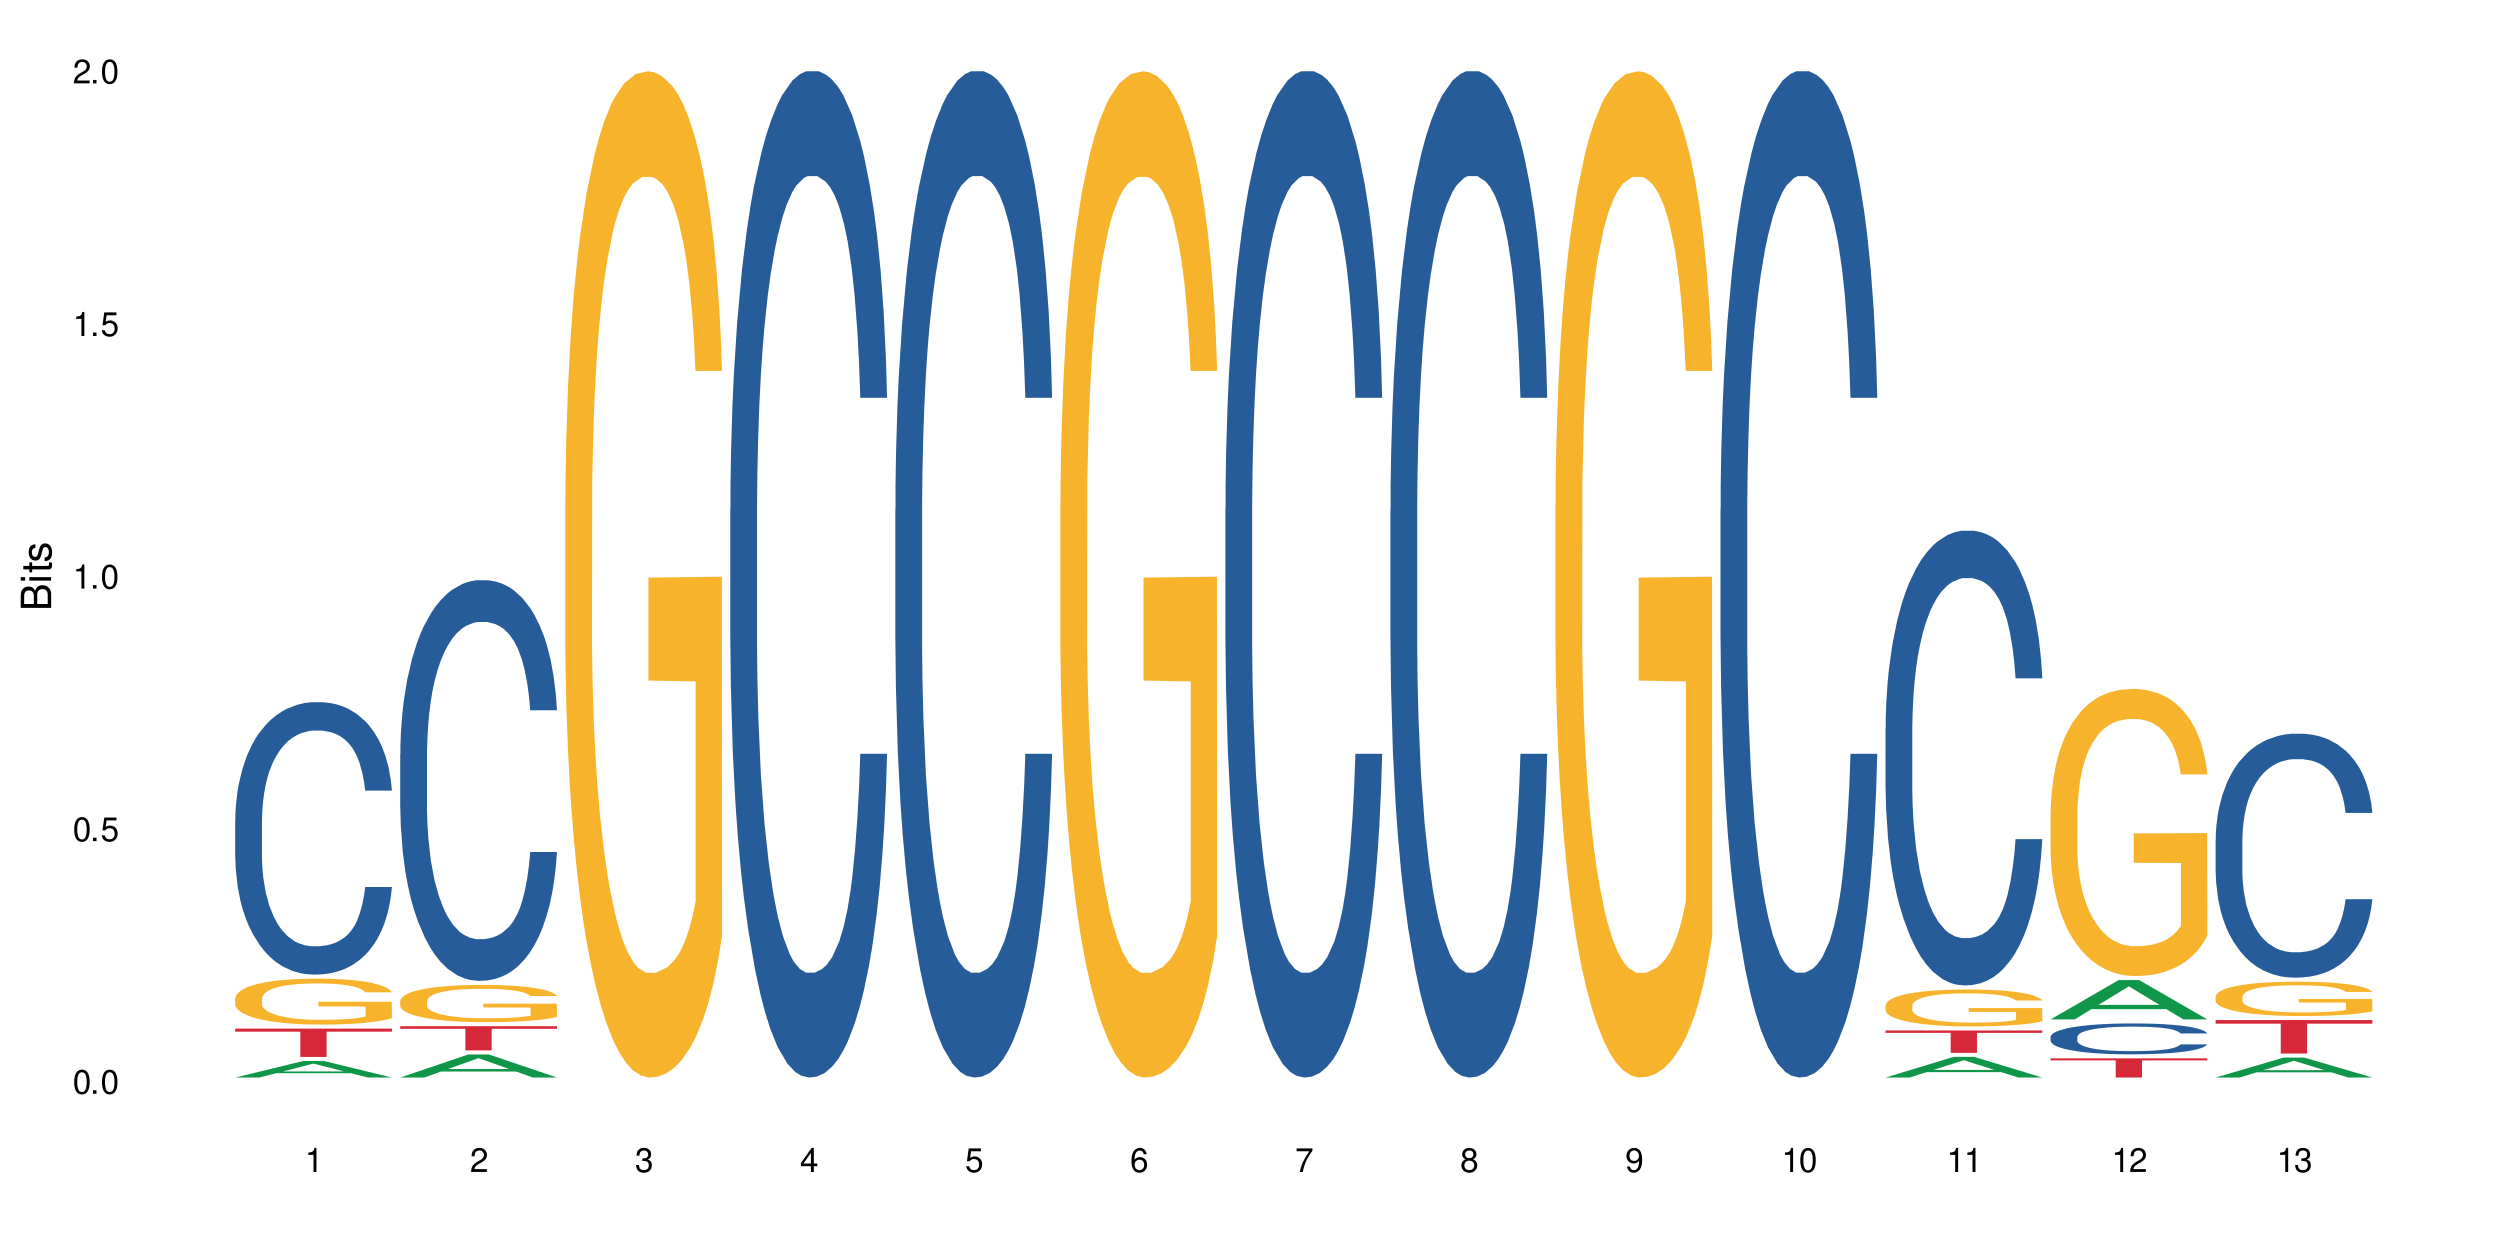 <?xml version="1.0" encoding="UTF-8"?>
<svg xmlns="http://www.w3.org/2000/svg" xmlns:xlink="http://www.w3.org/1999/xlink" width="720" height="360" viewBox="0 0 720 360">
<defs>
<g>
<g id="glyph-0-0">
</g>
<g id="glyph-0-1">
<path d="M 2.641 -6.938 C 2 -6.938 1.422 -6.656 1.078 -6.172 C 0.641 -5.562 0.406 -4.641 0.406 -3.359 C 0.406 -1.016 1.188 0.219 2.641 0.219 C 4.078 0.219 4.859 -1.016 4.859 -3.297 C 4.859 -4.641 4.656 -5.547 4.203 -6.172 C 3.844 -6.656 3.281 -6.938 2.641 -6.938 Z M 2.641 -6.188 C 3.547 -6.188 4 -5.25 4 -3.375 C 4 -1.406 3.562 -0.484 2.625 -0.484 C 1.734 -0.484 1.281 -1.438 1.281 -3.344 C 1.281 -5.25 1.734 -6.188 2.641 -6.188 Z M 2.641 -6.188 "/>
</g>
<g id="glyph-0-2">
<path d="M 1.828 -1 L 0.828 -1 L 0.828 0 L 1.828 0 Z M 1.828 -1 "/>
</g>
<g id="glyph-0-3">
<path d="M 4.562 -6.797 L 1.062 -6.797 L 0.547 -3.094 L 1.328 -3.094 C 1.719 -3.562 2.047 -3.734 2.578 -3.734 C 3.484 -3.734 4.062 -3.109 4.062 -2.094 C 4.062 -1.125 3.484 -0.531 2.578 -0.531 C 1.828 -0.531 1.375 -0.906 1.188 -1.672 L 0.328 -1.672 C 0.453 -1.109 0.547 -0.844 0.75 -0.594 C 1.125 -0.078 1.828 0.219 2.594 0.219 C 3.969 0.219 4.922 -0.781 4.922 -2.219 C 4.922 -3.562 4.031 -4.484 2.719 -4.484 C 2.25 -4.484 1.859 -4.359 1.469 -4.062 L 1.734 -5.969 L 4.562 -5.969 Z M 4.562 -6.797 "/>
</g>
<g id="glyph-0-4">
<path d="M 2.484 -4.938 L 2.484 0 L 3.328 0 L 3.328 -6.938 L 2.766 -6.938 C 2.469 -5.875 2.281 -5.734 0.984 -5.562 L 0.984 -4.938 Z M 2.484 -4.938 "/>
</g>
<g id="glyph-0-5">
<path d="M 4.859 -0.828 L 1.281 -0.828 C 1.359 -1.406 1.672 -1.781 2.5 -2.281 L 3.469 -2.828 C 4.406 -3.344 4.906 -4.062 4.906 -4.906 C 4.906 -5.484 4.672 -6.031 4.266 -6.406 C 3.859 -6.766 3.375 -6.938 2.719 -6.938 C 1.859 -6.938 1.219 -6.625 0.844 -6.031 C 0.609 -5.672 0.5 -5.234 0.484 -4.531 L 1.328 -4.531 C 1.359 -5.016 1.406 -5.281 1.531 -5.516 C 1.75 -5.938 2.188 -6.203 2.703 -6.203 C 3.469 -6.203 4.031 -5.641 4.031 -4.891 C 4.031 -4.344 3.719 -3.859 3.125 -3.516 L 2.234 -3 C 0.812 -2.172 0.406 -1.531 0.328 -0.016 L 4.859 -0.016 Z M 4.859 -0.828 "/>
</g>
<g id="glyph-0-6">
<path d="M 2.125 -3.188 L 2.578 -3.188 C 3.5 -3.188 3.984 -2.766 3.984 -1.922 C 3.984 -1.062 3.469 -0.531 2.594 -0.531 C 1.656 -0.531 1.203 -1 1.156 -2.016 L 0.312 -2.016 C 0.344 -1.453 0.438 -1.094 0.609 -0.781 C 0.953 -0.109 1.625 0.219 2.547 0.219 C 3.953 0.219 4.859 -0.625 4.859 -1.938 C 4.859 -2.828 4.516 -3.297 3.703 -3.594 C 4.344 -3.844 4.656 -4.328 4.656 -5.031 C 4.656 -6.219 3.875 -6.938 2.578 -6.938 C 1.203 -6.938 0.484 -6.172 0.453 -4.703 L 1.297 -4.703 C 1.312 -5.125 1.344 -5.359 1.453 -5.578 C 1.641 -5.969 2.062 -6.203 2.594 -6.203 C 3.344 -6.203 3.797 -5.75 3.797 -5 C 3.797 -4.516 3.609 -4.219 3.25 -4.047 C 3.016 -3.953 2.703 -3.922 2.125 -3.906 Z M 2.125 -3.188 "/>
</g>
<g id="glyph-0-7">
<path d="M 3.141 -1.672 L 3.141 0 L 3.984 0 L 3.984 -1.672 L 4.984 -1.672 L 4.984 -2.438 L 3.984 -2.438 L 3.984 -6.938 L 3.359 -6.938 L 0.266 -2.578 L 0.266 -1.672 Z M 3.141 -2.438 L 1 -2.438 L 3.141 -5.5 Z M 3.141 -2.438 "/>
</g>
<g id="glyph-0-8">
<path d="M 4.781 -5.125 C 4.609 -6.266 3.891 -6.938 2.844 -6.938 C 2.094 -6.938 1.422 -6.578 1.031 -5.953 C 0.594 -5.266 0.406 -4.422 0.406 -3.172 C 0.406 -2 0.578 -1.25 0.984 -0.641 C 1.359 -0.078 1.953 0.219 2.703 0.219 C 3.984 0.219 4.922 -0.75 4.922 -2.094 C 4.922 -3.375 4.062 -4.281 2.844 -4.281 C 2.172 -4.281 1.641 -4.031 1.281 -3.516 C 1.281 -5.234 1.828 -6.188 2.797 -6.188 C 3.391 -6.188 3.797 -5.797 3.938 -5.125 Z M 2.734 -3.531 C 3.547 -3.531 4.062 -2.953 4.062 -2.031 C 4.062 -1.156 3.484 -0.531 2.703 -0.531 C 1.922 -0.531 1.328 -1.188 1.328 -2.078 C 1.328 -2.938 1.906 -3.531 2.734 -3.531 Z M 2.734 -3.531 "/>
</g>
<g id="glyph-0-9">
<path d="M 4.984 -6.797 L 0.438 -6.797 L 0.438 -5.969 L 4.109 -5.969 C 2.5 -3.656 1.828 -2.234 1.328 0 L 2.219 0 C 2.594 -2.172 3.453 -4.047 4.984 -6.094 Z M 4.984 -6.797 "/>
</g>
<g id="glyph-0-10">
<path d="M 3.75 -3.656 C 4.469 -4.094 4.688 -4.438 4.688 -5.078 C 4.688 -6.172 3.844 -6.938 2.641 -6.938 C 1.438 -6.938 0.594 -6.172 0.594 -5.094 C 0.594 -4.438 0.812 -4.094 1.516 -3.656 C 0.734 -3.266 0.359 -2.703 0.359 -1.922 C 0.359 -0.656 1.281 0.219 2.641 0.219 C 3.984 0.219 4.922 -0.656 4.922 -1.922 C 4.922 -2.703 4.531 -3.266 3.75 -3.656 Z M 2.641 -6.188 C 3.359 -6.188 3.812 -5.75 3.812 -5.062 C 3.812 -4.406 3.344 -3.984 2.641 -3.984 C 1.922 -3.984 1.453 -4.406 1.453 -5.078 C 1.453 -5.75 1.922 -6.188 2.641 -6.188 Z M 2.641 -3.266 C 3.484 -3.266 4.062 -2.719 4.062 -1.906 C 4.062 -1.078 3.484 -0.531 2.625 -0.531 C 1.797 -0.531 1.219 -1.094 1.219 -1.906 C 1.219 -2.719 1.781 -3.266 2.641 -3.266 Z M 2.641 -3.266 "/>
</g>
<g id="glyph-0-11">
<path d="M 0.516 -1.578 C 0.672 -0.453 1.406 0.219 2.438 0.219 C 3.188 0.219 3.859 -0.141 4.266 -0.766 C 4.688 -1.453 4.891 -2.297 4.891 -3.547 C 4.891 -4.719 4.703 -5.453 4.312 -6.078 C 3.938 -6.641 3.344 -6.938 2.594 -6.938 C 1.297 -6.938 0.359 -5.969 0.359 -4.625 C 0.359 -3.344 1.234 -2.453 2.453 -2.453 C 3.094 -2.453 3.578 -2.672 4.016 -3.203 C 4 -1.484 3.469 -0.531 2.5 -0.531 C 1.906 -0.531 1.484 -0.906 1.359 -1.578 Z M 2.578 -6.203 C 3.375 -6.203 3.969 -5.531 3.969 -4.641 C 3.969 -3.797 3.391 -3.188 2.547 -3.188 C 1.734 -3.188 1.234 -3.766 1.234 -4.688 C 1.234 -5.562 1.797 -6.203 2.578 -6.203 Z M 2.578 -6.203 "/>
</g>
<g id="glyph-1-0">
</g>
<g id="glyph-1-1">
<path d="M 0 -0.953 L 0 -4.891 C 0 -5.719 -0.234 -6.344 -0.734 -6.797 C -1.188 -7.234 -1.812 -7.469 -2.5 -7.469 C -3.547 -7.469 -4.188 -7 -4.625 -5.875 C -4.984 -6.688 -5.625 -7.094 -6.531 -7.094 C -7.172 -7.094 -7.734 -6.859 -8.141 -6.391 C -8.562 -5.922 -8.75 -5.344 -8.75 -4.5 L -8.75 -0.953 Z M -4.984 -2.062 L -7.766 -2.062 L -7.766 -4.219 C -7.766 -4.844 -7.688 -5.203 -7.453 -5.5 C -7.219 -5.812 -6.859 -5.969 -6.375 -5.969 C -5.891 -5.969 -5.531 -5.812 -5.297 -5.5 C -5.062 -5.203 -4.984 -4.844 -4.984 -4.219 Z M -0.984 -2.062 L -4 -2.062 L -4 -4.781 C -4 -5.766 -3.438 -6.359 -2.484 -6.359 C -1.547 -6.359 -0.984 -5.766 -0.984 -4.781 Z M -0.984 -2.062 "/>
</g>
<g id="glyph-1-2">
<path d="M -6.281 -1.797 L -6.281 -0.797 L 0 -0.797 L 0 -1.797 Z M -8.75 -1.797 L -8.75 -0.797 L -7.484 -0.797 L -7.484 -1.797 Z M -8.75 -1.797 "/>
</g>
<g id="glyph-1-3">
<path d="M -6.281 -3.047 L -6.281 -2.016 L -8.016 -2.016 L -8.016 -1.016 L -6.281 -1.016 L -6.281 -0.172 L -5.469 -0.172 L -5.469 -1.016 L -0.719 -1.016 C -0.078 -1.016 0.281 -1.453 0.281 -2.234 C 0.281 -2.5 0.25 -2.719 0.188 -3.047 L -0.641 -3.047 C -0.609 -2.906 -0.594 -2.766 -0.594 -2.562 C -0.594 -2.141 -0.719 -2.016 -1.156 -2.016 L -5.469 -2.016 L -5.469 -3.047 Z M -6.281 -3.047 "/>
</g>
<g id="glyph-1-4">
<path d="M -4.531 -5.25 C -5.766 -5.25 -6.469 -4.422 -6.469 -2.969 C -6.469 -1.516 -5.719 -0.562 -4.547 -0.562 C -3.562 -0.562 -3.094 -1.062 -2.734 -2.562 L -2.516 -3.484 C -2.344 -4.188 -2.094 -4.469 -1.641 -4.469 C -1.047 -4.469 -0.641 -3.875 -0.641 -3 C -0.641 -2.453 -0.797 -2 -1.062 -1.75 C -1.25 -1.594 -1.422 -1.531 -1.875 -1.469 L -1.875 -0.406 C -0.422 -0.453 0.281 -1.266 0.281 -2.922 C 0.281 -4.5 -0.5 -5.516 -1.719 -5.516 C -2.656 -5.516 -3.172 -4.984 -3.469 -3.734 L -3.703 -2.766 C -3.891 -1.953 -4.156 -1.609 -4.594 -1.609 C -5.188 -1.609 -5.547 -2.125 -5.547 -2.938 C -5.547 -3.75 -5.203 -4.172 -4.531 -4.203 Z M -4.531 -5.25 "/>
</g>
</g>
</defs>
<rect x="-72" y="-36" width="864" height="432" fill="rgb(100%, 100%, 100%)" fill-opacity="1"/>
<path fill-rule="nonzero" fill="rgb(6.275%, 58.824%, 28.235%)" fill-opacity="1" d="M 67.73 310.328 L 67.777 310.324 L 87.316 305.566 L 93.25 305.566 L 112.883 310.332 L 105.984 310.332 L 101.066 309.086 L 79.5 309.086 L 74.676 310.328 L 67.73 310.328 L 81.574 308.574 L 99.086 308.57 L 90.355 306.344 L 90.258 306.34 L 90.164 306.352 L 81.527 308.57 L 81.574 308.574 Z M 67.73 310.328 "/>
<path fill-rule="nonzero" fill="rgb(14.51%, 36.078%, 60%)" fill-opacity="1" d="M 67.73 236.379 L 67.785 236.305 L 67.785 234.586 L 67.953 231.859 L 68.336 228.418 L 68.723 226.051 L 69.715 221.82 L 71.09 217.734 L 72.523 214.578 L 73.566 212.715 L 74.504 211.281 L 76.652 208.625 L 78.027 207.266 L 79.516 206.047 L 81.332 204.824 L 82.652 204.109 L 85.629 202.961 L 87.828 202.461 L 89.535 202.246 L 93.227 202.246 L 95.43 202.531 L 97.027 202.891 L 98.789 203.465 L 100.273 204.109 L 102.863 205.688 L 105.176 207.695 L 106.223 208.84 L 107.875 211.066 L 109.141 213.215 L 110.02 215.082 L 111.012 217.734 L 111.895 220.961 L 112.555 224.617 L 112.883 227.699 L 105.176 227.699 L 104.789 224.832 L 104.348 222.609 L 103.523 219.668 L 102.699 217.59 L 101.543 215.512 L 100.496 214.148 L 99.062 212.785 L 97.797 211.926 L 96.477 211.281 L 95.207 210.848 L 92.785 210.418 L 89.977 210.418 L 88.93 210.562 L 86.785 211.137 L 85.629 211.637 L 83.977 212.641 L 82.82 213.574 L 81.441 215.008 L 80.508 216.227 L 79.352 218.094 L 78.523 219.742 L 77.586 222.109 L 77.035 223.898 L 76.543 225.906 L 76.102 228.273 L 75.77 230.785 L 75.551 233.438 L 75.441 236.02 L 75.441 247.133 L 75.551 249.715 L 75.824 252.727 L 76.543 257.102 L 77.586 260.902 L 78.801 263.914 L 79.957 266.066 L 80.617 267.07 L 81.496 268.215 L 82.875 269.648 L 84.855 271.086 L 86.012 271.656 L 87.773 272.23 L 89.594 272.52 L 92.016 272.52 L 94.164 272.23 L 95.594 271.875 L 97.082 271.301 L 99.117 270.082 L 100.383 268.934 L 101.484 267.57 L 102.312 266.207 L 102.863 265.062 L 103.688 262.84 L 104.348 260.398 L 104.844 257.891 L 105.176 255.453 L 112.883 255.453 L 112.555 258.32 L 112.059 261.117 L 111.562 263.195 L 110.793 265.707 L 109.91 267.93 L 108.645 270.438 L 107.598 272.09 L 106.223 273.883 L 104.957 275.242 L 103.578 276.461 L 101.543 277.898 L 100.219 278.613 L 98.789 279.258 L 97.082 279.832 L 94.934 280.336 L 92.621 280.621 L 90.473 280.695 L 88.16 280.551 L 86.453 280.262 L 84.195 279.617 L 81.387 278.328 L 79.352 276.965 L 77.754 275.602 L 76.375 274.168 L 74.836 272.23 L 72.852 269.078 L 71.641 266.637 L 70.816 264.629 L 69.879 261.836 L 69.219 259.324 L 68.445 255.309 L 67.895 250.219 L 67.73 246.273 Z M 67.73 236.379 "/>
<path fill-rule="nonzero" fill="rgb(96.863%, 70.196%, 16.863%)" fill-opacity="1" d="M 67.73 287.52 L 67.785 287.508 L 67.785 287.266 L 68.008 286.723 L 68.559 285.973 L 69.273 285.359 L 70.043 284.875 L 70.539 284.621 L 71.367 284.258 L 72.082 283.992 L 73.898 283.449 L 76.211 282.945 L 77.477 282.727 L 78.91 282.52 L 80.945 282.293 L 81.883 282.207 L 84.746 282.016 L 87.996 281.895 L 91.574 281.855 L 93.227 281.871 L 95.484 281.918 L 98.566 282.051 L 100.328 282.172 L 101.707 282.293 L 103.137 282.449 L 104.898 282.691 L 106.551 282.98 L 107.875 283.27 L 109.195 283.633 L 110.297 284.02 L 111.234 284.441 L 112.059 284.949 L 112.555 285.371 L 112.883 285.793 L 105.23 285.793 L 104.789 285.371 L 104.293 285.043 L 103.469 284.645 L 102.641 284.355 L 101.816 284.125 L 100.273 283.812 L 98.953 283.621 L 97.301 283.449 L 95.703 283.344 L 93.887 283.27 L 92.785 283.246 L 89.867 283.246 L 87.223 283.332 L 85.684 283.426 L 84.582 283.523 L 83.039 283.703 L 82.102 283.848 L 81.551 283.945 L 79.902 284.32 L 78.801 284.656 L 78.195 284.887 L 77.422 285.25 L 76.871 285.574 L 76.266 286.059 L 75.938 286.422 L 75.496 287.242 L 75.441 289.414 L 75.605 289.875 L 75.938 290.367 L 76.375 290.801 L 77.035 291.262 L 77.699 291.613 L 78.855 292.082 L 79.844 292.395 L 80.617 292.602 L 82.102 292.926 L 82.707 293.035 L 84.141 293.254 L 85.629 293.422 L 87.445 293.566 L 88.82 293.641 L 91.023 293.699 L 93.832 293.699 L 97.137 293.629 L 99.227 293.531 L 100.66 293.434 L 101.598 293.352 L 102.754 293.219 L 103.578 293.098 L 104.348 292.965 L 105.285 292.758 L 105.285 289.875 L 91.684 289.859 L 91.684 288.508 L 112.828 288.496 L 112.883 293.219 L 111.727 293.543 L 110.297 293.855 L 108.918 294.098 L 107.488 294.305 L 105.449 294.531 L 103.797 294.68 L 101.266 294.848 L 98.953 294.957 L 96.531 295.027 L 94.383 295.062 L 91.852 295.078 L 89.594 295.051 L 87.168 294.98 L 85.242 294.883 L 83.48 294.762 L 81.719 294.605 L 79.516 294.352 L 78.082 294.148 L 76.598 293.895 L 75.109 293.59 L 73.789 293.266 L 72.906 293.012 L 72.027 292.723 L 71.09 292.359 L 70.207 291.949 L 69.547 291.574 L 68.941 291.152 L 68.5 290.754 L 68.062 290.211 L 67.84 289.777 L 67.73 289.402 Z M 67.73 287.52 "/>
<path fill-rule="nonzero" fill="rgb(83.922%, 15.686%, 22.353%)" fill-opacity="1" d="M 67.73 296.238 L 112.883 296.238 L 112.883 297.113 L 94.066 297.121 L 94.066 304.402 L 86.496 304.402 L 86.496 297.129 L 86.387 297.113 L 67.73 297.113 Z M 67.73 296.238 "/>
<path fill-rule="nonzero" fill="rgb(6.275%, 58.824%, 28.235%)" fill-opacity="1" d="M 115.262 310.328 L 115.309 310.32 L 134.848 303.684 L 140.781 303.684 L 160.414 310.332 L 153.516 310.332 L 148.598 308.598 L 127.031 308.598 L 122.207 310.328 L 115.262 310.328 L 129.105 307.879 L 146.617 307.871 L 137.887 304.77 L 137.789 304.766 L 137.691 304.781 L 129.059 307.871 L 129.105 307.879 Z M 115.262 310.328 "/>
<path fill-rule="nonzero" fill="rgb(14.51%, 36.078%, 60%)" fill-opacity="1" d="M 115.262 217.32 L 115.316 217.215 L 115.316 214.684 L 115.48 210.676 L 115.867 205.613 L 116.254 202.133 L 117.242 195.91 L 118.621 189.898 L 120.051 185.258 L 121.098 182.516 L 122.035 180.406 L 124.184 176.504 L 125.559 174.5 L 127.047 172.711 L 128.863 170.918 L 130.184 169.863 L 133.156 168.176 L 135.359 167.438 L 137.066 167.121 L 140.758 167.121 L 142.961 167.543 L 144.555 168.07 L 146.316 168.914 L 147.805 169.863 L 150.395 172.184 L 152.707 175.133 L 153.75 176.82 L 155.402 180.09 L 156.672 183.254 L 157.551 185.996 L 158.543 189.898 L 159.422 194.645 L 160.086 200.023 L 160.414 204.559 L 152.707 204.559 L 152.32 200.34 L 151.879 197.07 L 151.055 192.746 L 150.227 189.688 L 149.07 186.629 L 148.023 184.625 L 146.594 182.621 L 145.328 181.355 L 144.004 180.406 L 142.738 179.773 L 140.316 179.141 L 137.508 179.141 L 136.461 179.352 L 134.312 180.195 L 133.156 180.934 L 131.504 182.41 L 130.348 183.781 L 128.973 185.891 L 128.035 187.684 L 126.879 190.426 L 126.055 192.852 L 125.117 196.332 L 124.566 198.969 L 124.07 201.922 L 123.633 205.402 L 123.301 209.094 L 123.082 212.996 L 122.969 216.793 L 122.969 233.137 L 123.082 236.934 L 123.355 241.363 L 124.07 247.797 L 125.117 253.387 L 126.328 257.816 L 127.484 260.98 L 128.145 262.457 L 129.027 264.145 L 130.402 266.254 L 132.387 268.363 L 133.543 269.207 L 135.305 270.051 L 137.121 270.473 L 139.547 270.473 L 141.691 270.051 L 143.125 269.523 L 144.609 268.68 L 146.648 266.887 L 147.914 265.199 L 149.016 263.195 L 149.844 261.191 L 150.395 259.504 L 151.219 256.234 L 151.879 252.648 L 152.375 248.957 L 152.707 245.371 L 160.414 245.371 L 160.086 249.59 L 159.59 253.703 L 159.094 256.762 L 158.324 260.453 L 157.441 263.723 L 156.176 267.414 L 155.129 269.84 L 153.75 272.477 L 152.484 274.477 L 151.109 276.27 L 149.07 278.379 L 147.75 279.434 L 146.316 280.383 L 144.609 281.227 L 142.465 281.965 L 140.152 282.387 L 138.004 282.492 L 135.691 282.281 L 133.984 281.859 L 131.727 280.91 L 128.918 279.012 L 126.879 277.008 L 125.281 275.004 L 123.906 272.895 L 122.363 270.051 L 120.383 265.41 L 119.172 261.824 L 118.344 258.871 L 117.41 254.758 L 116.746 251.066 L 115.977 245.16 L 115.426 237.672 L 115.262 231.871 Z M 115.262 217.32 "/>
<path fill-rule="nonzero" fill="rgb(96.863%, 70.196%, 16.863%)" fill-opacity="1" d="M 115.262 288.254 L 115.316 288.242 L 115.316 288.047 L 115.535 287.605 L 116.086 287 L 116.805 286.5 L 117.574 286.105 L 118.07 285.902 L 118.895 285.605 L 119.609 285.391 L 121.43 284.949 L 123.742 284.539 L 125.008 284.363 L 126.438 284.195 L 128.477 284.012 L 129.414 283.941 L 132.277 283.785 L 135.523 283.688 L 139.105 283.656 L 140.758 283.668 L 143.016 283.707 L 146.098 283.812 L 147.859 283.91 L 149.238 284.012 L 150.668 284.137 L 152.43 284.332 L 154.082 284.57 L 155.402 284.805 L 156.727 285.098 L 157.828 285.41 L 158.762 285.754 L 159.59 286.164 L 160.086 286.508 L 160.414 286.852 L 152.762 286.852 L 152.32 286.508 L 151.824 286.242 L 151 285.922 L 150.172 285.684 L 149.348 285.5 L 147.805 285.246 L 146.484 285.086 L 144.832 284.949 L 143.234 284.863 L 141.418 284.805 L 140.316 284.785 L 137.398 284.785 L 134.754 284.852 L 133.211 284.93 L 132.109 285.008 L 130.57 285.156 L 129.633 285.273 L 129.082 285.352 L 127.43 285.656 L 126.328 285.93 L 125.723 286.117 L 124.953 286.41 L 124.402 286.676 L 123.797 287.066 L 123.465 287.359 L 123.023 288.027 L 122.969 289.789 L 123.137 290.164 L 123.465 290.566 L 123.906 290.918 L 124.566 291.289 L 125.227 291.574 L 126.383 291.957 L 127.375 292.211 L 128.145 292.379 L 129.633 292.641 L 130.238 292.73 L 131.672 292.906 L 133.156 293.043 L 134.973 293.16 L 136.352 293.219 L 138.555 293.27 L 141.363 293.27 L 144.668 293.211 L 146.758 293.133 L 148.191 293.055 L 149.125 292.984 L 150.281 292.879 L 151.109 292.777 L 151.879 292.672 L 152.816 292.504 L 152.816 290.164 L 139.215 290.152 L 139.215 289.055 L 160.359 289.047 L 160.414 292.879 L 159.258 293.141 L 157.828 293.395 L 156.449 293.594 L 155.02 293.758 L 152.98 293.945 L 151.328 294.062 L 148.797 294.199 L 146.484 294.289 L 144.059 294.348 L 141.914 294.375 L 139.379 294.387 L 137.121 294.367 L 134.699 294.309 L 132.773 294.23 L 131.012 294.133 L 129.246 294.004 L 127.047 293.797 L 125.613 293.633 L 124.125 293.426 L 122.641 293.18 L 121.316 292.918 L 120.438 292.711 L 119.555 292.477 L 118.621 292.18 L 117.738 291.848 L 117.078 291.543 L 116.473 291.203 L 116.031 290.879 L 115.59 290.438 L 115.371 290.086 L 115.262 289.781 Z M 115.262 288.254 "/>
<path fill-rule="nonzero" fill="rgb(83.922%, 15.686%, 22.353%)" fill-opacity="1" d="M 115.262 295.551 L 160.414 295.551 L 160.414 296.297 L 141.598 296.301 L 141.598 302.52 L 134.023 302.52 L 134.023 296.309 L 133.914 296.297 L 115.262 296.297 Z M 115.262 295.551 "/>
<path fill-rule="nonzero" fill="rgb(96.863%, 70.196%, 16.863%)" fill-opacity="1" d="M 162.793 144.652 L 162.848 144.387 L 162.848 139.094 L 163.066 127.184 L 163.617 110.777 L 164.332 97.277 L 165.105 86.691 L 165.602 81.133 L 166.426 73.195 L 167.141 67.371 L 168.957 55.461 L 171.27 44.348 L 172.539 39.582 L 173.969 35.082 L 176.008 30.055 L 176.941 28.203 L 179.805 23.965 L 183.055 21.32 L 186.633 20.527 L 188.285 20.789 L 190.543 21.848 L 193.629 24.762 L 195.391 27.406 L 196.766 30.055 L 198.199 33.496 L 199.961 38.789 L 201.613 45.141 L 202.934 51.492 L 204.254 59.43 L 205.355 67.902 L 206.293 77.164 L 207.117 88.281 L 207.613 97.543 L 207.945 106.805 L 200.289 106.805 L 199.852 97.543 L 199.355 90.398 L 198.527 81.664 L 197.703 75.312 L 196.875 70.281 L 195.336 63.402 L 194.012 59.168 L 192.363 55.461 L 190.766 53.078 L 188.949 51.492 L 187.848 50.961 L 184.926 50.961 L 182.285 52.816 L 180.742 54.934 L 179.641 57.051 L 178.098 61.02 L 177.164 64.195 L 176.613 66.312 L 174.961 74.516 L 173.859 81.93 L 173.254 86.957 L 172.484 94.898 L 171.934 102.043 L 171.328 112.629 L 170.996 120.57 L 170.555 138.566 L 170.5 186.207 L 170.664 196.262 L 170.996 207.113 L 171.438 216.641 L 172.098 226.699 L 172.758 234.375 L 173.914 244.695 L 174.906 251.578 L 175.676 256.078 L 177.164 263.223 L 177.77 265.605 L 179.199 270.367 L 180.688 274.074 L 182.504 277.25 L 183.883 278.836 L 186.082 280.16 L 188.891 280.16 L 192.195 278.574 L 194.289 276.457 L 195.719 274.34 L 196.656 272.484 L 197.812 269.574 L 198.641 266.926 L 199.41 264.016 L 200.348 259.516 L 200.348 196.262 L 186.746 195.996 L 186.746 166.355 L 207.891 166.09 L 207.945 269.574 L 206.789 276.719 L 205.355 283.602 L 203.98 288.895 L 202.547 293.395 L 200.512 298.422 L 198.859 301.598 L 196.324 305.305 L 194.012 307.688 L 191.59 309.273 L 189.441 310.066 L 186.91 310.332 L 184.652 309.805 L 182.23 308.215 L 180.301 306.098 L 178.539 303.453 L 176.777 300.012 L 174.574 294.453 L 173.145 289.953 L 171.656 284.395 L 170.172 277.777 L 168.848 270.633 L 167.969 265.074 L 167.086 258.723 L 166.148 250.781 L 165.27 241.785 L 164.609 233.578 L 164.004 224.316 L 163.562 215.582 L 163.121 203.672 L 162.902 194.145 L 162.793 185.941 Z M 162.793 144.652 "/>
<path fill-rule="nonzero" fill="rgb(14.51%, 36.078%, 60%)" fill-opacity="1" d="M 210.32 146.621 L 210.375 146.355 L 210.375 140 L 210.543 129.934 L 210.926 117.215 L 211.312 108.477 L 212.305 92.844 L 213.68 77.746 L 215.113 66.09 L 216.16 59.203 L 217.094 53.902 L 219.242 44.102 L 220.617 39.07 L 222.105 34.566 L 223.922 30.062 L 225.246 27.414 L 228.219 23.176 L 230.422 21.32 L 232.129 20.527 L 235.816 20.527 L 238.02 21.586 L 239.617 22.91 L 241.379 25.031 L 242.863 27.414 L 245.453 33.242 L 247.766 40.66 L 248.812 44.898 L 250.465 53.109 L 251.73 61.055 L 252.613 67.945 L 253.602 77.746 L 254.484 89.668 L 255.145 103.176 L 255.477 114.566 L 247.766 114.566 L 247.379 103.973 L 246.941 95.758 L 246.113 84.898 L 245.289 77.215 L 244.133 69.535 L 243.086 64.5 L 241.652 59.469 L 240.387 56.289 L 239.066 53.902 L 237.801 52.316 L 235.375 50.727 L 232.566 50.727 L 231.523 51.254 L 229.375 53.375 L 228.219 55.23 L 226.566 58.938 L 225.41 62.383 L 224.031 67.68 L 223.098 72.184 L 221.941 79.07 L 221.113 85.164 L 220.18 93.906 L 219.629 100.527 L 219.133 107.945 L 218.691 116.688 L 218.359 125.957 L 218.141 135.762 L 218.031 145.297 L 218.031 186.355 L 218.141 195.895 L 218.418 207.02 L 219.133 223.18 L 220.18 237.219 L 221.391 248.344 L 222.547 256.293 L 223.207 260 L 224.086 264.238 L 225.465 269.535 L 227.445 274.836 L 228.602 276.953 L 230.367 279.074 L 232.184 280.133 L 234.605 280.133 L 236.754 279.074 L 238.184 277.75 L 239.672 275.629 L 241.707 271.125 L 242.977 266.887 L 244.078 261.855 L 244.902 256.82 L 245.453 252.582 L 246.277 244.371 L 246.941 235.363 L 247.438 226.094 L 247.766 217.086 L 255.477 217.086 L 255.145 227.684 L 254.648 238.012 L 254.152 245.695 L 253.383 254.969 L 252.5 263.18 L 251.234 272.449 L 250.188 278.543 L 248.812 285.168 L 247.547 290.199 L 246.168 294.703 L 244.133 300 L 242.809 302.648 L 241.379 305.035 L 239.672 307.152 L 237.523 309.008 L 235.211 310.066 L 233.062 310.332 L 230.75 309.801 L 229.043 308.742 L 226.785 306.359 L 223.977 301.59 L 221.941 296.559 L 220.344 291.523 L 218.965 286.227 L 217.426 279.074 L 215.441 267.418 L 214.23 258.41 L 213.406 250.992 L 212.469 240.664 L 211.809 231.391 L 211.039 216.555 L 210.488 197.746 L 210.32 183.18 Z M 210.32 146.621 "/>
<path fill-rule="nonzero" fill="rgb(14.51%, 36.078%, 60%)" fill-opacity="1" d="M 257.852 146.621 L 257.906 146.355 L 257.906 140 L 258.07 129.934 L 258.457 117.215 L 258.844 108.477 L 259.832 92.844 L 261.211 77.746 L 262.641 66.09 L 263.688 59.203 L 264.625 53.902 L 266.773 44.102 L 268.148 39.07 L 269.637 34.566 L 271.453 30.062 L 272.773 27.414 L 275.746 23.176 L 277.949 21.32 L 279.656 20.527 L 283.348 20.527 L 285.551 21.586 L 287.145 22.91 L 288.91 25.031 L 290.395 27.414 L 292.984 33.242 L 295.297 40.66 L 296.344 44.898 L 297.996 53.109 L 299.262 61.055 L 300.141 67.945 L 301.133 77.746 L 302.016 89.668 L 302.676 103.176 L 303.004 114.566 L 295.297 114.566 L 294.91 103.973 L 294.469 95.758 L 293.645 84.898 L 292.816 77.215 L 291.66 69.535 L 290.617 64.5 L 289.184 59.469 L 287.918 56.289 L 286.598 53.902 L 285.328 52.316 L 282.906 50.727 L 280.098 50.727 L 279.051 51.254 L 276.902 53.375 L 275.746 55.23 L 274.098 58.938 L 272.941 62.383 L 271.562 67.68 L 270.625 72.184 L 269.469 79.07 L 268.645 85.164 L 267.707 93.906 L 267.156 100.527 L 266.66 107.945 L 266.223 116.688 L 265.891 125.957 L 265.672 135.762 L 265.562 145.297 L 265.562 186.355 L 265.672 195.895 L 265.945 207.02 L 266.66 223.18 L 267.707 237.219 L 268.918 248.344 L 270.074 256.293 L 270.738 260 L 271.617 264.238 L 272.996 269.535 L 274.977 274.836 L 276.133 276.953 L 277.895 279.074 L 279.711 280.133 L 282.137 280.133 L 284.281 279.074 L 285.715 277.75 L 287.203 275.629 L 289.238 271.125 L 290.504 266.887 L 291.605 261.855 L 292.434 256.82 L 292.984 252.582 L 293.809 244.371 L 294.469 235.363 L 294.965 226.094 L 295.297 217.086 L 303.004 217.086 L 302.676 227.684 L 302.18 238.012 L 301.684 245.695 L 300.914 254.969 L 300.031 263.18 L 298.766 272.449 L 297.719 278.543 L 296.344 285.168 L 295.074 290.199 L 293.699 294.703 L 291.66 300 L 290.34 302.648 L 288.91 305.035 L 287.203 307.152 L 285.055 309.008 L 282.742 310.066 L 280.594 310.332 L 278.281 309.801 L 276.574 308.742 L 274.316 306.359 L 271.508 301.59 L 269.469 296.559 L 267.875 291.523 L 266.496 286.227 L 264.953 279.074 L 262.973 267.418 L 261.762 258.41 L 260.934 250.992 L 260 240.664 L 259.34 231.391 L 258.566 216.555 L 258.016 197.746 L 257.852 183.18 Z M 257.852 146.621 "/>
<path fill-rule="nonzero" fill="rgb(96.863%, 70.196%, 16.863%)" fill-opacity="1" d="M 305.383 144.652 L 305.438 144.387 L 305.438 139.094 L 305.656 127.184 L 306.207 110.777 L 306.922 97.277 L 307.695 86.691 L 308.191 81.133 L 309.016 73.195 L 309.73 67.371 L 311.551 55.461 L 313.863 44.348 L 315.129 39.582 L 316.559 35.082 L 318.598 30.055 L 319.535 28.203 L 322.398 23.965 L 325.645 21.32 L 329.227 20.527 L 330.879 20.789 L 333.137 21.848 L 336.219 24.762 L 337.98 27.406 L 339.355 30.055 L 340.789 33.496 L 342.551 38.789 L 344.203 45.141 L 345.523 51.492 L 346.848 59.43 L 347.949 67.902 L 348.883 77.164 L 349.711 88.281 L 350.203 97.543 L 350.535 106.805 L 342.883 106.805 L 342.441 97.543 L 341.945 90.398 L 341.121 81.664 L 340.293 75.312 L 339.469 70.281 L 337.926 63.402 L 336.605 59.168 L 334.953 55.461 L 333.355 53.078 L 331.539 51.492 L 330.438 50.961 L 327.52 50.961 L 324.875 52.816 L 323.332 54.934 L 322.23 57.051 L 320.691 61.02 L 319.754 64.195 L 319.203 66.312 L 317.551 74.516 L 316.449 81.93 L 315.844 86.957 L 315.074 94.898 L 314.523 102.043 L 313.918 112.629 L 313.586 120.57 L 313.145 138.566 L 313.09 186.207 L 313.258 196.262 L 313.586 207.113 L 314.027 216.641 L 314.688 226.699 L 315.348 234.375 L 316.504 244.695 L 317.496 251.578 L 318.266 256.078 L 319.754 263.223 L 320.359 265.605 L 321.793 270.367 L 323.277 274.074 L 325.094 277.25 L 326.473 278.836 L 328.676 280.16 L 331.484 280.16 L 334.785 278.574 L 336.879 276.457 L 338.312 274.34 L 339.246 272.484 L 340.402 269.574 L 341.23 266.926 L 342 264.016 L 342.938 259.516 L 342.938 196.262 L 329.336 195.996 L 329.336 166.355 L 350.48 166.09 L 350.535 269.574 L 349.379 276.719 L 347.949 283.602 L 346.57 288.895 L 345.141 293.395 L 343.102 298.422 L 341.449 301.598 L 338.918 305.305 L 336.605 307.688 L 334.18 309.273 L 332.035 310.066 L 329.5 310.332 L 327.242 309.805 L 324.82 308.215 L 322.895 306.098 L 321.129 303.453 L 319.367 300.012 L 317.164 294.453 L 315.734 289.953 L 314.246 284.395 L 312.762 277.777 L 311.438 270.633 L 310.559 265.074 L 309.676 258.723 L 308.742 250.781 L 307.859 241.785 L 307.199 233.578 L 306.594 224.316 L 306.152 215.582 L 305.711 203.672 L 305.492 194.145 L 305.383 185.941 Z M 305.383 144.652 "/>
<path fill-rule="nonzero" fill="rgb(14.51%, 36.078%, 60%)" fill-opacity="1" d="M 352.91 146.621 L 352.969 146.355 L 352.969 140 L 353.133 129.934 L 353.52 117.215 L 353.902 108.477 L 354.895 92.844 L 356.27 77.746 L 357.703 66.09 L 358.75 59.203 L 359.684 53.902 L 361.832 44.102 L 363.211 39.07 L 364.695 34.566 L 366.512 30.062 L 367.836 27.414 L 370.809 23.176 L 373.012 21.32 L 374.719 20.527 L 378.406 20.527 L 380.609 21.586 L 382.207 22.91 L 383.969 25.031 L 385.457 27.414 L 388.043 33.242 L 390.355 40.66 L 391.402 44.898 L 393.055 53.109 L 394.32 61.055 L 395.203 67.945 L 396.195 77.746 L 397.074 89.668 L 397.734 103.176 L 398.066 114.566 L 390.355 114.566 L 389.973 103.973 L 389.531 95.758 L 388.703 84.898 L 387.879 77.215 L 386.723 69.535 L 385.676 64.5 L 384.246 59.469 L 382.977 56.289 L 381.656 53.902 L 380.391 52.316 L 377.965 50.727 L 375.16 50.727 L 374.113 51.254 L 371.965 53.375 L 370.809 55.23 L 369.156 58.938 L 368 62.383 L 366.625 67.68 L 365.688 72.184 L 364.531 79.07 L 363.703 85.164 L 362.77 93.906 L 362.219 100.527 L 361.723 107.945 L 361.281 116.688 L 360.953 125.957 L 360.73 135.762 L 360.621 145.297 L 360.621 186.355 L 360.73 195.895 L 361.008 207.02 L 361.723 223.18 L 362.77 237.219 L 363.98 248.344 L 365.137 256.293 L 365.797 260 L 366.68 264.238 L 368.055 269.535 L 370.039 274.836 L 371.195 276.953 L 372.957 279.074 L 374.773 280.133 L 377.195 280.133 L 379.344 279.074 L 380.773 277.75 L 382.262 275.629 L 384.301 271.125 L 385.566 266.887 L 386.668 261.855 L 387.492 256.82 L 388.043 252.582 L 388.871 244.371 L 389.531 235.363 L 390.027 226.094 L 390.355 217.086 L 398.066 217.086 L 397.734 227.684 L 397.238 238.012 L 396.742 245.695 L 395.973 254.969 L 395.094 263.18 L 393.824 272.449 L 392.781 278.543 L 391.402 285.168 L 390.137 290.199 L 388.758 294.703 L 386.723 300 L 385.402 302.648 L 383.969 305.035 L 382.262 307.152 L 380.113 309.008 L 377.801 310.066 L 375.652 310.332 L 373.34 309.801 L 371.633 308.742 L 369.375 306.359 L 366.566 301.59 L 364.531 296.559 L 362.934 291.523 L 361.559 286.227 L 360.016 279.074 L 358.031 267.418 L 356.82 258.41 L 355.996 250.992 L 355.059 240.664 L 354.398 231.391 L 353.629 216.555 L 353.078 197.746 L 352.91 183.18 Z M 352.91 146.621 "/>
<path fill-rule="nonzero" fill="rgb(14.51%, 36.078%, 60%)" fill-opacity="1" d="M 400.441 146.621 L 400.496 146.355 L 400.496 140 L 400.664 129.934 L 401.047 117.215 L 401.434 108.477 L 402.426 92.844 L 403.801 77.746 L 405.234 66.09 L 406.277 59.203 L 407.215 53.902 L 409.363 44.102 L 410.738 39.07 L 412.227 34.566 L 414.043 30.062 L 415.363 27.414 L 418.34 23.176 L 420.539 21.32 L 422.246 20.527 L 425.938 20.527 L 428.141 21.586 L 429.738 22.91 L 431.5 25.031 L 432.984 27.414 L 435.574 33.242 L 437.887 40.66 L 438.934 44.898 L 440.586 53.109 L 441.852 61.055 L 442.73 67.945 L 443.723 77.746 L 444.605 89.668 L 445.266 103.176 L 445.598 114.566 L 437.887 114.566 L 437.5 103.973 L 437.062 95.758 L 436.234 84.898 L 435.41 77.215 L 434.254 69.535 L 433.207 64.5 L 431.773 59.469 L 430.508 56.289 L 429.188 53.902 L 427.918 52.316 L 425.496 50.727 L 422.688 50.727 L 421.641 51.254 L 419.496 53.375 L 418.34 55.23 L 416.688 58.938 L 415.531 62.383 L 414.152 67.68 L 413.219 72.184 L 412.062 79.07 L 411.234 85.164 L 410.301 93.906 L 409.75 100.527 L 409.254 107.945 L 408.812 116.688 L 408.48 125.957 L 408.262 135.762 L 408.152 145.297 L 408.152 186.355 L 408.262 195.895 L 408.535 207.02 L 409.254 223.18 L 410.301 237.219 L 411.512 248.344 L 412.668 256.293 L 413.328 260 L 414.207 264.238 L 415.586 269.535 L 417.566 274.836 L 418.723 276.953 L 420.484 279.074 L 422.305 280.133 L 424.727 280.133 L 426.875 279.074 L 428.305 277.75 L 429.793 275.629 L 431.828 271.125 L 433.098 266.887 L 434.195 261.855 L 435.023 256.82 L 435.574 252.582 L 436.398 244.371 L 437.062 235.363 L 437.555 226.094 L 437.887 217.086 L 445.598 217.086 L 445.266 227.684 L 444.77 238.012 L 444.273 245.695 L 443.504 254.969 L 442.621 263.18 L 441.355 272.449 L 440.309 278.543 L 438.934 285.168 L 437.668 290.199 L 436.289 294.703 L 434.254 300 L 432.93 302.648 L 431.5 305.035 L 429.793 307.152 L 427.645 309.008 L 425.332 310.066 L 423.184 310.332 L 420.871 309.801 L 419.164 308.742 L 416.906 306.359 L 414.098 301.59 L 412.062 296.559 L 410.465 291.523 L 409.086 286.227 L 407.547 279.074 L 405.562 267.418 L 404.352 258.41 L 403.527 250.992 L 402.59 240.664 L 401.93 231.391 L 401.156 216.555 L 400.605 197.746 L 400.441 183.18 Z M 400.441 146.621 "/>
<path fill-rule="nonzero" fill="rgb(96.863%, 70.196%, 16.863%)" fill-opacity="1" d="M 447.973 144.652 L 448.027 144.387 L 448.027 139.094 L 448.246 127.184 L 448.797 110.777 L 449.516 97.277 L 450.285 86.691 L 450.781 81.133 L 451.605 73.195 L 452.324 67.371 L 454.141 55.461 L 456.453 44.348 L 457.719 39.582 L 459.152 35.082 L 461.188 30.055 L 462.125 28.203 L 464.988 23.965 L 468.238 21.32 L 471.816 20.527 L 473.469 20.789 L 475.727 21.848 L 478.809 24.762 L 480.57 27.406 L 481.949 30.055 L 483.379 33.496 L 485.141 38.789 L 486.793 45.141 L 488.113 51.492 L 489.438 59.43 L 490.539 67.902 L 491.473 77.164 L 492.301 88.281 L 492.797 97.543 L 493.125 106.805 L 485.473 106.805 L 485.031 97.543 L 484.535 90.398 L 483.711 81.664 L 482.883 75.312 L 482.059 70.281 L 480.516 63.402 L 479.195 59.168 L 477.543 55.461 L 475.945 53.078 L 474.129 51.492 L 473.027 50.961 L 470.109 50.961 L 467.465 52.816 L 465.922 54.934 L 464.824 57.051 L 463.281 61.02 L 462.344 64.195 L 461.793 66.312 L 460.141 74.516 L 459.039 81.93 L 458.434 86.957 L 457.664 94.898 L 457.113 102.043 L 456.508 112.629 L 456.176 120.57 L 455.738 138.566 L 455.68 186.207 L 455.848 196.262 L 456.176 207.113 L 456.617 216.641 L 457.277 226.699 L 457.938 234.375 L 459.094 244.695 L 460.086 251.578 L 460.859 256.078 L 462.344 263.223 L 462.949 265.605 L 464.383 270.367 L 465.867 274.074 L 467.688 277.25 L 469.062 278.836 L 471.266 280.16 L 474.074 280.16 L 477.379 278.574 L 479.469 276.457 L 480.902 274.34 L 481.836 272.484 L 482.992 269.574 L 483.82 266.926 L 484.59 264.016 L 485.527 259.516 L 485.527 196.262 L 471.926 195.996 L 471.926 166.355 L 493.07 166.09 L 493.125 269.574 L 491.969 276.719 L 490.539 283.602 L 489.16 288.895 L 487.73 293.395 L 485.691 298.422 L 484.039 301.598 L 481.508 305.305 L 479.195 307.688 L 476.773 309.273 L 474.625 310.066 L 472.09 310.332 L 469.832 309.805 L 467.41 308.215 L 465.484 306.098 L 463.723 303.453 L 461.957 300.012 L 459.758 294.453 L 458.324 289.953 L 456.836 284.395 L 455.352 277.777 L 454.031 270.633 L 453.148 265.074 L 452.266 258.723 L 451.332 250.781 L 450.449 241.785 L 449.789 233.578 L 449.184 224.316 L 448.742 215.582 L 448.301 203.672 L 448.082 194.145 L 447.973 185.941 Z M 447.973 144.652 "/>
<path fill-rule="nonzero" fill="rgb(14.51%, 36.078%, 60%)" fill-opacity="1" d="M 495.504 146.621 L 495.559 146.355 L 495.559 140 L 495.723 129.934 L 496.109 117.215 L 496.492 108.477 L 497.484 92.844 L 498.863 77.746 L 500.293 66.09 L 501.34 59.203 L 502.277 53.902 L 504.422 44.102 L 505.801 39.07 L 507.285 34.566 L 509.105 30.062 L 510.426 27.414 L 513.398 23.176 L 515.602 21.32 L 517.309 20.527 L 520.996 20.527 L 523.199 21.586 L 524.797 22.91 L 526.559 25.031 L 528.047 27.414 L 530.633 33.242 L 532.945 40.66 L 533.992 44.898 L 535.645 53.109 L 536.91 61.055 L 537.793 67.945 L 538.785 77.746 L 539.664 89.668 L 540.324 103.176 L 540.656 114.566 L 532.945 114.566 L 532.562 103.973 L 532.121 95.758 L 531.297 84.898 L 530.469 77.215 L 529.312 69.535 L 528.266 64.5 L 526.836 59.469 L 525.566 56.289 L 524.246 53.902 L 522.98 52.316 L 520.559 50.727 L 517.75 50.727 L 516.703 51.254 L 514.555 53.375 L 513.398 55.23 L 511.746 58.938 L 510.59 62.383 L 509.215 67.68 L 508.277 72.184 L 507.121 79.07 L 506.297 85.164 L 505.359 93.906 L 504.809 100.527 L 504.312 107.945 L 503.871 116.688 L 503.543 125.957 L 503.32 135.762 L 503.211 145.297 L 503.211 186.355 L 503.32 195.895 L 503.598 207.02 L 504.312 223.18 L 505.359 237.219 L 506.57 248.344 L 507.727 256.293 L 508.387 260 L 509.27 264.238 L 510.645 269.535 L 512.629 274.836 L 513.785 276.953 L 515.547 279.074 L 517.363 280.133 L 519.785 280.133 L 521.934 279.074 L 523.367 277.75 L 524.852 275.629 L 526.891 271.125 L 528.156 266.887 L 529.258 261.855 L 530.082 256.82 L 530.633 252.582 L 531.461 244.371 L 532.121 235.363 L 532.617 226.094 L 532.945 217.086 L 540.656 217.086 L 540.324 227.684 L 539.832 238.012 L 539.336 245.695 L 538.562 254.969 L 537.684 263.18 L 536.418 272.449 L 535.371 278.543 L 533.992 285.168 L 532.727 290.199 L 531.352 294.703 L 529.312 300 L 527.992 302.648 L 526.559 305.035 L 524.852 307.152 L 522.703 309.008 L 520.391 310.066 L 518.246 310.332 L 515.934 309.801 L 514.227 308.742 L 511.969 306.359 L 509.16 301.59 L 507.121 296.559 L 505.523 291.523 L 504.148 286.227 L 502.605 279.074 L 500.625 267.418 L 499.414 258.41 L 498.586 250.992 L 497.648 240.664 L 496.988 231.391 L 496.219 216.555 L 495.668 197.746 L 495.504 183.18 Z M 495.504 146.621 "/>
<path fill-rule="nonzero" fill="rgb(6.275%, 58.824%, 28.235%)" fill-opacity="1" d="M 543.031 310.328 L 543.082 310.32 L 562.617 304.387 L 568.551 304.387 L 588.188 310.332 L 581.289 310.332 L 576.367 308.781 L 554.805 308.781 L 549.98 310.328 L 543.031 310.328 L 556.879 308.137 L 574.391 308.133 L 565.656 305.359 L 565.562 305.352 L 565.465 305.371 L 556.828 308.133 L 556.879 308.137 Z M 543.031 310.328 "/>
<path fill-rule="nonzero" fill="rgb(14.51%, 36.078%, 60%)" fill-opacity="1" d="M 543.031 209.836 L 543.086 209.715 L 543.086 206.844 L 543.254 202.293 L 543.637 196.547 L 544.023 192.598 L 545.016 185.535 L 546.391 178.711 L 547.824 173.445 L 548.871 170.332 L 549.805 167.938 L 551.953 163.512 L 553.328 161.234 L 554.816 159.199 L 556.633 157.164 L 557.957 155.969 L 560.93 154.055 L 563.133 153.215 L 564.84 152.855 L 568.527 152.855 L 570.73 153.336 L 572.328 153.934 L 574.09 154.891 L 575.578 155.969 L 578.164 158.602 L 580.477 161.953 L 581.523 163.867 L 583.176 167.578 L 584.441 171.172 L 585.324 174.285 L 586.312 178.711 L 587.195 184.098 L 587.855 190.203 L 588.188 195.352 L 580.477 195.352 L 580.09 190.562 L 579.652 186.852 L 578.824 181.945 L 578 178.473 L 576.844 175 L 575.797 172.727 L 574.363 170.453 L 573.098 169.016 L 571.777 167.938 L 570.512 167.223 L 568.086 166.504 L 565.277 166.504 L 564.234 166.742 L 562.086 167.699 L 560.93 168.539 L 559.277 170.215 L 558.121 171.77 L 556.742 174.164 L 555.809 176.199 L 554.652 179.312 L 553.824 182.062 L 552.891 186.016 L 552.34 189.008 L 551.844 192.359 L 551.402 196.309 L 551.07 200.5 L 550.852 204.93 L 550.742 209.238 L 550.742 227.793 L 550.852 232.102 L 551.129 237.129 L 551.844 244.43 L 552.891 250.773 L 554.102 255.801 L 555.258 259.395 L 555.918 261.07 L 556.801 262.984 L 558.176 265.379 L 560.156 267.773 L 561.312 268.73 L 563.078 269.688 L 564.895 270.168 L 567.316 270.168 L 569.465 269.688 L 570.895 269.09 L 572.383 268.133 L 574.422 266.098 L 575.688 264.184 L 576.789 261.906 L 577.613 259.633 L 578.164 257.719 L 578.992 254.008 L 579.652 249.938 L 580.148 245.746 L 580.477 241.676 L 588.188 241.676 L 587.855 246.465 L 587.359 251.133 L 586.863 254.605 L 586.094 258.797 L 585.211 262.508 L 583.945 266.695 L 582.898 269.449 L 581.523 272.441 L 580.258 274.715 L 578.879 276.75 L 576.844 279.145 L 575.52 280.344 L 574.09 281.418 L 572.383 282.379 L 570.234 283.215 L 567.922 283.695 L 565.773 283.812 L 563.461 283.574 L 561.754 283.094 L 559.496 282.02 L 556.688 279.863 L 554.652 277.59 L 553.055 275.316 L 551.68 272.922 L 550.137 269.688 L 548.152 264.422 L 546.941 260.352 L 546.117 257 L 545.18 252.332 L 544.52 248.141 L 543.75 241.438 L 543.199 232.938 L 543.031 226.355 Z M 543.031 209.836 "/>
<path fill-rule="nonzero" fill="rgb(96.863%, 70.196%, 16.863%)" fill-opacity="1" d="M 543.031 289.531 L 543.086 289.523 L 543.086 289.328 L 543.309 288.891 L 543.859 288.289 L 544.574 287.793 L 545.344 287.406 L 545.84 287.203 L 546.668 286.91 L 547.383 286.695 L 549.199 286.258 L 551.512 285.852 L 552.777 285.676 L 554.211 285.512 L 556.25 285.328 L 557.184 285.258 L 560.047 285.105 L 563.297 285.008 L 566.875 284.977 L 568.527 284.988 L 570.785 285.027 L 573.871 285.133 L 575.633 285.23 L 577.008 285.328 L 578.441 285.453 L 580.203 285.648 L 581.855 285.883 L 583.176 286.113 L 584.496 286.406 L 585.598 286.715 L 586.535 287.055 L 587.359 287.465 L 587.855 287.805 L 588.188 288.145 L 580.531 288.145 L 580.09 287.805 L 579.598 287.543 L 578.77 287.223 L 577.945 286.988 L 577.117 286.805 L 575.578 286.551 L 574.254 286.395 L 572.602 286.258 L 571.008 286.172 L 569.188 286.113 L 568.086 286.094 L 565.168 286.094 L 562.527 286.164 L 560.984 286.242 L 559.883 286.316 L 558.34 286.465 L 557.406 286.582 L 556.855 286.656 L 555.203 286.961 L 554.102 287.23 L 553.496 287.414 L 552.723 287.707 L 552.172 287.969 L 551.566 288.359 L 551.238 288.648 L 550.797 289.309 L 550.742 291.059 L 550.906 291.426 L 551.238 291.824 L 551.68 292.176 L 552.34 292.543 L 553 292.824 L 554.156 293.203 L 555.148 293.457 L 555.918 293.621 L 557.406 293.883 L 558.012 293.973 L 559.441 294.145 L 560.93 294.281 L 562.746 294.398 L 564.121 294.457 L 566.324 294.504 L 569.133 294.504 L 572.438 294.449 L 574.531 294.371 L 575.961 294.293 L 576.898 294.223 L 578.055 294.117 L 578.879 294.02 L 579.652 293.914 L 580.586 293.75 L 580.586 291.426 L 566.984 291.418 L 566.984 290.328 L 588.133 290.32 L 588.188 294.117 L 587.031 294.379 L 585.598 294.633 L 584.223 294.828 L 582.789 294.992 L 580.754 295.176 L 579.102 295.293 L 576.566 295.43 L 574.254 295.516 L 571.832 295.574 L 569.684 295.602 L 567.152 295.613 L 564.895 295.594 L 562.473 295.535 L 560.543 295.457 L 558.781 295.359 L 557.02 295.234 L 554.816 295.031 L 553.387 294.863 L 551.898 294.66 L 550.41 294.418 L 549.09 294.156 L 548.207 293.953 L 547.328 293.719 L 546.391 293.426 L 545.512 293.098 L 544.852 292.797 L 544.242 292.457 L 543.805 292.137 L 543.363 291.699 L 543.145 291.348 L 543.031 291.047 Z M 543.031 289.531 "/>
<path fill-rule="nonzero" fill="rgb(83.922%, 15.686%, 22.353%)" fill-opacity="1" d="M 543.031 296.777 L 588.188 296.777 L 588.188 297.469 L 569.367 297.473 L 569.367 303.223 L 561.797 303.223 L 561.797 297.48 L 561.688 297.469 L 543.031 297.469 Z M 543.031 296.777 "/>
<path fill-rule="nonzero" fill="rgb(6.275%, 58.824%, 28.235%)" fill-opacity="1" d="M 590.562 293.582 L 590.609 293.57 L 610.148 282.266 L 616.082 282.266 L 635.715 293.594 L 628.816 293.594 L 623.898 290.637 L 602.332 290.637 L 597.508 293.582 L 590.562 293.582 L 604.406 289.41 L 621.918 289.402 L 613.188 284.113 L 613.09 284.105 L 612.996 284.137 L 604.359 289.402 L 604.406 289.41 Z M 590.562 293.582 "/>
<path fill-rule="nonzero" fill="rgb(14.51%, 36.078%, 60%)" fill-opacity="1" d="M 590.562 298.625 L 590.617 298.617 L 590.617 298.422 L 590.781 298.113 L 591.168 297.723 L 591.555 297.453 L 592.547 296.973 L 593.922 296.512 L 595.352 296.152 L 596.398 295.941 L 597.336 295.781 L 599.484 295.48 L 600.859 295.324 L 602.348 295.188 L 604.164 295.047 L 605.484 294.969 L 608.461 294.836 L 610.66 294.781 L 612.367 294.758 L 616.059 294.758 L 618.262 294.789 L 619.859 294.828 L 621.621 294.895 L 623.105 294.969 L 625.695 295.145 L 628.008 295.375 L 629.055 295.504 L 630.707 295.754 L 631.973 296 L 632.852 296.211 L 633.844 296.512 L 634.727 296.875 L 635.387 297.293 L 635.715 297.641 L 628.008 297.641 L 627.621 297.316 L 627.18 297.062 L 626.355 296.73 L 625.531 296.496 L 624.371 296.258 L 623.328 296.105 L 621.895 295.949 L 620.629 295.852 L 619.309 295.781 L 618.039 295.73 L 615.617 295.684 L 612.809 295.684 L 611.762 295.699 L 609.617 295.762 L 608.461 295.82 L 606.809 295.934 L 605.652 296.039 L 604.273 296.203 L 603.34 296.34 L 602.18 296.551 L 601.355 296.738 L 600.418 297.008 L 599.867 297.211 L 599.375 297.438 L 598.934 297.707 L 598.602 297.988 L 598.383 298.289 L 598.273 298.582 L 598.273 299.844 L 598.383 300.137 L 598.656 300.477 L 599.375 300.973 L 600.418 301.402 L 601.633 301.742 L 602.789 301.988 L 603.449 302.102 L 604.328 302.23 L 605.707 302.395 L 607.688 302.555 L 608.844 302.621 L 610.605 302.688 L 612.422 302.719 L 614.848 302.719 L 616.996 302.688 L 618.426 302.645 L 619.914 302.582 L 621.949 302.441 L 623.215 302.312 L 624.316 302.156 L 625.145 302.004 L 625.695 301.875 L 626.52 301.621 L 627.18 301.344 L 627.676 301.062 L 628.008 300.785 L 635.715 300.785 L 635.387 301.109 L 634.891 301.426 L 634.395 301.664 L 633.625 301.945 L 632.742 302.199 L 631.477 302.484 L 630.43 302.668 L 629.055 302.871 L 627.785 303.027 L 626.41 303.164 L 624.371 303.328 L 623.051 303.41 L 621.621 303.48 L 619.914 303.547 L 617.766 303.605 L 615.453 303.637 L 613.305 303.645 L 610.992 303.629 L 609.285 303.598 L 607.027 303.523 L 604.219 303.375 L 602.18 303.223 L 600.586 303.066 L 599.207 302.906 L 597.668 302.688 L 595.684 302.328 L 594.473 302.051 L 593.645 301.824 L 592.711 301.508 L 592.051 301.223 L 591.277 300.77 L 590.727 300.191 L 590.562 299.746 Z M 590.562 298.625 "/>
<path fill-rule="nonzero" fill="rgb(96.863%, 70.196%, 16.863%)" fill-opacity="1" d="M 590.562 233.82 L 590.617 233.742 L 590.617 232.23 L 590.84 228.832 L 591.391 224.152 L 592.105 220.297 L 592.875 217.277 L 593.371 215.691 L 594.195 213.426 L 594.914 211.762 L 596.73 208.363 L 599.043 205.191 L 600.309 203.832 L 601.742 202.551 L 603.777 201.113 L 604.715 200.586 L 607.578 199.375 L 610.828 198.621 L 614.406 198.395 L 616.059 198.469 L 618.316 198.773 L 621.398 199.602 L 623.16 200.359 L 624.539 201.113 L 625.969 202.098 L 627.73 203.605 L 629.383 205.418 L 630.707 207.23 L 632.027 209.496 L 633.129 211.914 L 634.066 214.559 L 634.891 217.73 L 635.387 220.375 L 635.715 223.02 L 628.062 223.02 L 627.621 220.375 L 627.125 218.336 L 626.301 215.844 L 625.473 214.031 L 624.648 212.594 L 623.105 210.629 L 621.785 209.422 L 620.133 208.363 L 618.535 207.684 L 616.719 207.23 L 615.617 207.082 L 612.699 207.082 L 610.055 207.609 L 608.516 208.215 L 607.414 208.816 L 605.871 209.949 L 604.934 210.855 L 604.383 211.461 L 602.73 213.805 L 601.633 215.918 L 601.023 217.352 L 600.254 219.617 L 599.703 221.656 L 599.098 224.68 L 598.766 226.945 L 598.328 232.082 L 598.273 245.676 L 598.438 248.547 L 598.766 251.645 L 599.207 254.363 L 599.867 257.234 L 600.531 259.422 L 601.688 262.367 L 602.676 264.332 L 603.449 265.617 L 604.934 267.656 L 605.539 268.336 L 606.973 269.695 L 608.461 270.754 L 610.277 271.66 L 611.652 272.113 L 613.855 272.488 L 616.664 272.488 L 619.969 272.035 L 622.059 271.434 L 623.492 270.828 L 624.43 270.301 L 625.586 269.469 L 626.41 268.715 L 627.18 267.883 L 628.117 266.598 L 628.117 248.547 L 614.516 248.473 L 614.516 240.012 L 635.66 239.938 L 635.715 269.469 L 634.559 271.508 L 633.129 273.473 L 631.75 274.98 L 630.32 276.266 L 628.281 277.703 L 626.629 278.609 L 624.098 279.664 L 621.785 280.344 L 619.363 280.797 L 617.215 281.023 L 614.68 281.102 L 612.422 280.949 L 610 280.496 L 608.074 279.891 L 606.312 279.137 L 604.551 278.156 L 602.348 276.57 L 600.914 275.285 L 599.43 273.699 L 597.941 271.809 L 596.621 269.77 L 595.738 268.184 L 594.859 266.371 L 593.922 264.105 L 593.039 261.539 L 592.379 259.195 L 591.773 256.555 L 591.332 254.059 L 590.895 250.66 L 590.672 247.941 L 590.562 245.602 Z M 590.562 233.82 "/>
<path fill-rule="nonzero" fill="rgb(83.922%, 15.686%, 22.353%)" fill-opacity="1" d="M 590.562 304.809 L 635.715 304.809 L 635.715 305.398 L 616.898 305.406 L 616.898 310.332 L 609.328 310.332 L 609.328 305.41 L 609.219 305.398 L 590.562 305.398 Z M 590.562 304.809 "/>
<path fill-rule="nonzero" fill="rgb(6.275%, 58.824%, 28.235%)" fill-opacity="1" d="M 638.094 310.328 L 638.141 310.32 L 657.68 304.586 L 663.613 304.586 L 683.246 310.332 L 676.348 310.332 L 671.426 308.832 L 649.863 308.832 L 645.039 310.328 L 638.094 310.328 L 651.938 308.211 L 669.449 308.207 L 660.719 305.523 L 660.621 305.52 L 660.523 305.535 L 651.891 308.207 L 651.938 308.211 Z M 638.094 310.328 "/>
<path fill-rule="nonzero" fill="rgb(14.51%, 36.078%, 60%)" fill-opacity="1" d="M 638.094 241.887 L 638.148 241.82 L 638.148 240.281 L 638.312 237.84 L 638.699 234.758 L 639.086 232.637 L 640.074 228.848 L 641.453 225.188 L 642.883 222.363 L 643.93 220.695 L 644.867 219.41 L 647.012 217.035 L 648.391 215.812 L 649.879 214.723 L 651.695 213.629 L 653.016 212.988 L 655.988 211.961 L 658.191 211.512 L 659.898 211.316 L 663.59 211.316 L 665.789 211.574 L 667.387 211.895 L 669.148 212.41 L 670.637 212.988 L 673.227 214.402 L 675.539 216.199 L 676.582 217.227 L 678.234 219.219 L 679.504 221.145 L 680.383 222.812 L 681.375 225.188 L 682.254 228.078 L 682.918 231.355 L 683.246 234.117 L 675.539 234.117 L 675.152 231.547 L 674.711 229.555 L 673.887 226.922 L 673.059 225.062 L 671.902 223.199 L 670.855 221.977 L 669.426 220.758 L 668.16 219.988 L 666.836 219.41 L 665.57 219.023 L 663.148 218.641 L 660.34 218.641 L 659.293 218.766 L 657.145 219.281 L 655.988 219.73 L 654.336 220.629 L 653.18 221.465 L 651.805 222.75 L 650.867 223.84 L 649.711 225.512 L 648.887 226.988 L 647.949 229.105 L 647.398 230.711 L 646.902 232.512 L 646.465 234.629 L 646.133 236.875 L 645.914 239.254 L 645.801 241.562 L 645.801 251.52 L 645.914 253.828 L 646.188 256.527 L 646.902 260.445 L 647.949 263.848 L 649.16 266.543 L 650.316 268.473 L 650.977 269.371 L 651.859 270.398 L 653.234 271.684 L 655.219 272.965 L 656.375 273.48 L 658.137 273.992 L 659.953 274.25 L 662.375 274.25 L 664.523 273.992 L 665.957 273.672 L 667.441 273.16 L 669.48 272.066 L 670.746 271.039 L 671.848 269.82 L 672.676 268.602 L 673.227 267.574 L 674.051 265.582 L 674.711 263.398 L 675.207 261.152 L 675.539 258.969 L 683.246 258.969 L 682.918 261.535 L 682.422 264.039 L 681.926 265.902 L 681.152 268.148 L 680.273 270.141 L 679.008 272.391 L 677.961 273.867 L 676.582 275.473 L 675.316 276.691 L 673.941 277.781 L 671.902 279.066 L 670.582 279.711 L 669.148 280.289 L 667.441 280.801 L 665.297 281.25 L 662.984 281.508 L 660.836 281.57 L 658.523 281.441 L 656.816 281.188 L 654.559 280.609 L 651.75 279.453 L 649.711 278.234 L 648.113 277.012 L 646.738 275.727 L 645.195 273.992 L 643.215 271.168 L 642.004 268.984 L 641.176 267.188 L 640.242 264.684 L 639.578 262.434 L 638.809 258.84 L 638.258 254.281 L 638.094 250.746 Z M 638.094 241.887 "/>
<path fill-rule="nonzero" fill="rgb(96.863%, 70.196%, 16.863%)" fill-opacity="1" d="M 638.094 286.969 L 638.148 286.961 L 638.148 286.777 L 638.367 286.371 L 638.918 285.812 L 639.637 285.352 L 640.406 284.992 L 640.902 284.801 L 641.727 284.531 L 642.441 284.332 L 644.262 283.926 L 646.574 283.547 L 647.84 283.387 L 649.27 283.23 L 651.309 283.059 L 652.246 282.996 L 655.109 282.852 L 658.355 282.762 L 661.938 282.734 L 663.59 282.746 L 665.848 282.781 L 668.93 282.879 L 670.691 282.969 L 672.066 283.059 L 673.5 283.18 L 675.262 283.359 L 676.914 283.574 L 678.234 283.793 L 679.559 284.062 L 680.66 284.352 L 681.594 284.668 L 682.422 285.047 L 682.918 285.363 L 683.246 285.676 L 675.594 285.676 L 675.152 285.363 L 674.656 285.117 L 673.832 284.82 L 673.004 284.605 L 672.18 284.434 L 670.637 284.199 L 669.316 284.055 L 667.664 283.926 L 666.066 283.844 L 664.25 283.793 L 663.148 283.773 L 660.23 283.773 L 657.586 283.836 L 656.043 283.91 L 654.941 283.98 L 653.402 284.117 L 652.465 284.227 L 651.914 284.297 L 650.262 284.578 L 649.16 284.828 L 648.555 285 L 647.785 285.273 L 647.234 285.516 L 646.629 285.875 L 646.297 286.148 L 645.855 286.762 L 645.801 288.387 L 645.969 288.727 L 646.297 289.098 L 646.738 289.422 L 647.398 289.766 L 648.059 290.027 L 649.215 290.379 L 650.207 290.613 L 650.977 290.77 L 652.465 291.012 L 653.07 291.094 L 654.504 291.254 L 655.988 291.383 L 657.805 291.488 L 659.184 291.543 L 661.387 291.59 L 664.195 291.59 L 667.496 291.535 L 669.59 291.461 L 671.023 291.391 L 671.957 291.328 L 673.113 291.227 L 673.941 291.137 L 674.711 291.039 L 675.648 290.887 L 675.648 288.727 L 662.047 288.719 L 662.047 287.707 L 683.191 287.699 L 683.246 291.227 L 682.09 291.473 L 680.66 291.707 L 679.281 291.887 L 677.852 292.039 L 675.812 292.211 L 674.16 292.32 L 671.629 292.445 L 669.316 292.527 L 666.891 292.582 L 664.746 292.609 L 662.211 292.617 L 659.953 292.602 L 657.531 292.547 L 655.605 292.473 L 653.84 292.383 L 652.078 292.266 L 649.879 292.078 L 648.445 291.922 L 646.957 291.734 L 645.473 291.508 L 644.148 291.266 L 643.27 291.074 L 642.387 290.859 L 641.453 290.586 L 640.57 290.281 L 639.91 290 L 639.305 289.684 L 638.863 289.387 L 638.422 288.98 L 638.203 288.656 L 638.094 288.375 Z M 638.094 286.969 "/>
<path fill-rule="nonzero" fill="rgb(83.922%, 15.686%, 22.353%)" fill-opacity="1" d="M 638.094 293.781 L 683.246 293.781 L 683.246 294.812 L 664.43 294.824 L 664.43 303.422 L 656.855 303.422 L 656.855 294.832 L 656.746 294.812 L 638.094 294.812 Z M 638.094 293.781 "/>
<g fill="rgb(0%, 0%, 0%)" fill-opacity="1">
<use xlink:href="#glyph-0-1" x="20.965" y="314.993"/>
<use xlink:href="#glyph-0-2" x="25.965" y="314.993"/>
<use xlink:href="#glyph-0-1" x="28.965" y="314.993"/>
</g>
<g fill="rgb(0%, 0%, 0%)" fill-opacity="1">
<use xlink:href="#glyph-0-1" x="20.965" y="242.251"/>
<use xlink:href="#glyph-0-2" x="25.965" y="242.251"/>
<use xlink:href="#glyph-0-3" x="28.965" y="242.251"/>
</g>
<g fill="rgb(0%, 0%, 0%)" fill-opacity="1">
<use xlink:href="#glyph-0-4" x="20.965" y="169.509"/>
<use xlink:href="#glyph-0-2" x="25.965" y="169.509"/>
<use xlink:href="#glyph-0-1" x="28.965" y="169.509"/>
</g>
<g fill="rgb(0%, 0%, 0%)" fill-opacity="1">
<use xlink:href="#glyph-0-4" x="20.965" y="96.767"/>
<use xlink:href="#glyph-0-2" x="25.965" y="96.767"/>
<use xlink:href="#glyph-0-3" x="28.965" y="96.767"/>
</g>
<g fill="rgb(0%, 0%, 0%)" fill-opacity="1">
<use xlink:href="#glyph-0-5" x="20.965" y="24.024"/>
<use xlink:href="#glyph-0-2" x="25.965" y="24.024"/>
<use xlink:href="#glyph-0-1" x="28.965" y="24.024"/>
</g>
<g fill="rgb(0%, 0%, 0%)" fill-opacity="1">
<use xlink:href="#glyph-0-4" x="87.809" y="337.532"/>
</g>
<g fill="rgb(0%, 0%, 0%)" fill-opacity="1">
<use xlink:href="#glyph-0-5" x="135.34" y="337.532"/>
</g>
<g fill="rgb(0%, 0%, 0%)" fill-opacity="1">
<use xlink:href="#glyph-0-6" x="182.867" y="337.532"/>
</g>
<g fill="rgb(0%, 0%, 0%)" fill-opacity="1">
<use xlink:href="#glyph-0-7" x="230.398" y="337.532"/>
</g>
<g fill="rgb(0%, 0%, 0%)" fill-opacity="1">
<use xlink:href="#glyph-0-3" x="277.93" y="337.532"/>
</g>
<g fill="rgb(0%, 0%, 0%)" fill-opacity="1">
<use xlink:href="#glyph-0-8" x="325.457" y="337.532"/>
</g>
<g fill="rgb(0%, 0%, 0%)" fill-opacity="1">
<use xlink:href="#glyph-0-9" x="372.988" y="337.532"/>
</g>
<g fill="rgb(0%, 0%, 0%)" fill-opacity="1">
<use xlink:href="#glyph-0-10" x="420.52" y="337.532"/>
</g>
<g fill="rgb(0%, 0%, 0%)" fill-opacity="1">
<use xlink:href="#glyph-0-11" x="468.051" y="337.532"/>
</g>
<g fill="rgb(0%, 0%, 0%)" fill-opacity="1">
<use xlink:href="#glyph-0-4" x="513.078" y="337.532"/>
<use xlink:href="#glyph-0-1" x="518.078" y="337.532"/>
</g>
<g fill="rgb(0%, 0%, 0%)" fill-opacity="1">
<use xlink:href="#glyph-0-4" x="560.609" y="337.532"/>
<use xlink:href="#glyph-0-4" x="565.609" y="337.532"/>
</g>
<g fill="rgb(0%, 0%, 0%)" fill-opacity="1">
<use xlink:href="#glyph-0-4" x="608.141" y="337.532"/>
<use xlink:href="#glyph-0-5" x="613.141" y="337.532"/>
</g>
<g fill="rgb(0%, 0%, 0%)" fill-opacity="1">
<use xlink:href="#glyph-0-4" x="655.668" y="337.532"/>
<use xlink:href="#glyph-0-6" x="660.668" y="337.532"/>
</g>
<g fill="rgb(0%, 0%, 0%)" fill-opacity="1">
<use xlink:href="#glyph-1-1" x="14.725" y="176.012"/>
<use xlink:href="#glyph-1-2" x="14.725" y="168.012"/>
<use xlink:href="#glyph-1-3" x="14.725" y="165.012"/>
<use xlink:href="#glyph-1-4" x="14.725" y="162.012"/>
</g>
</svg>
